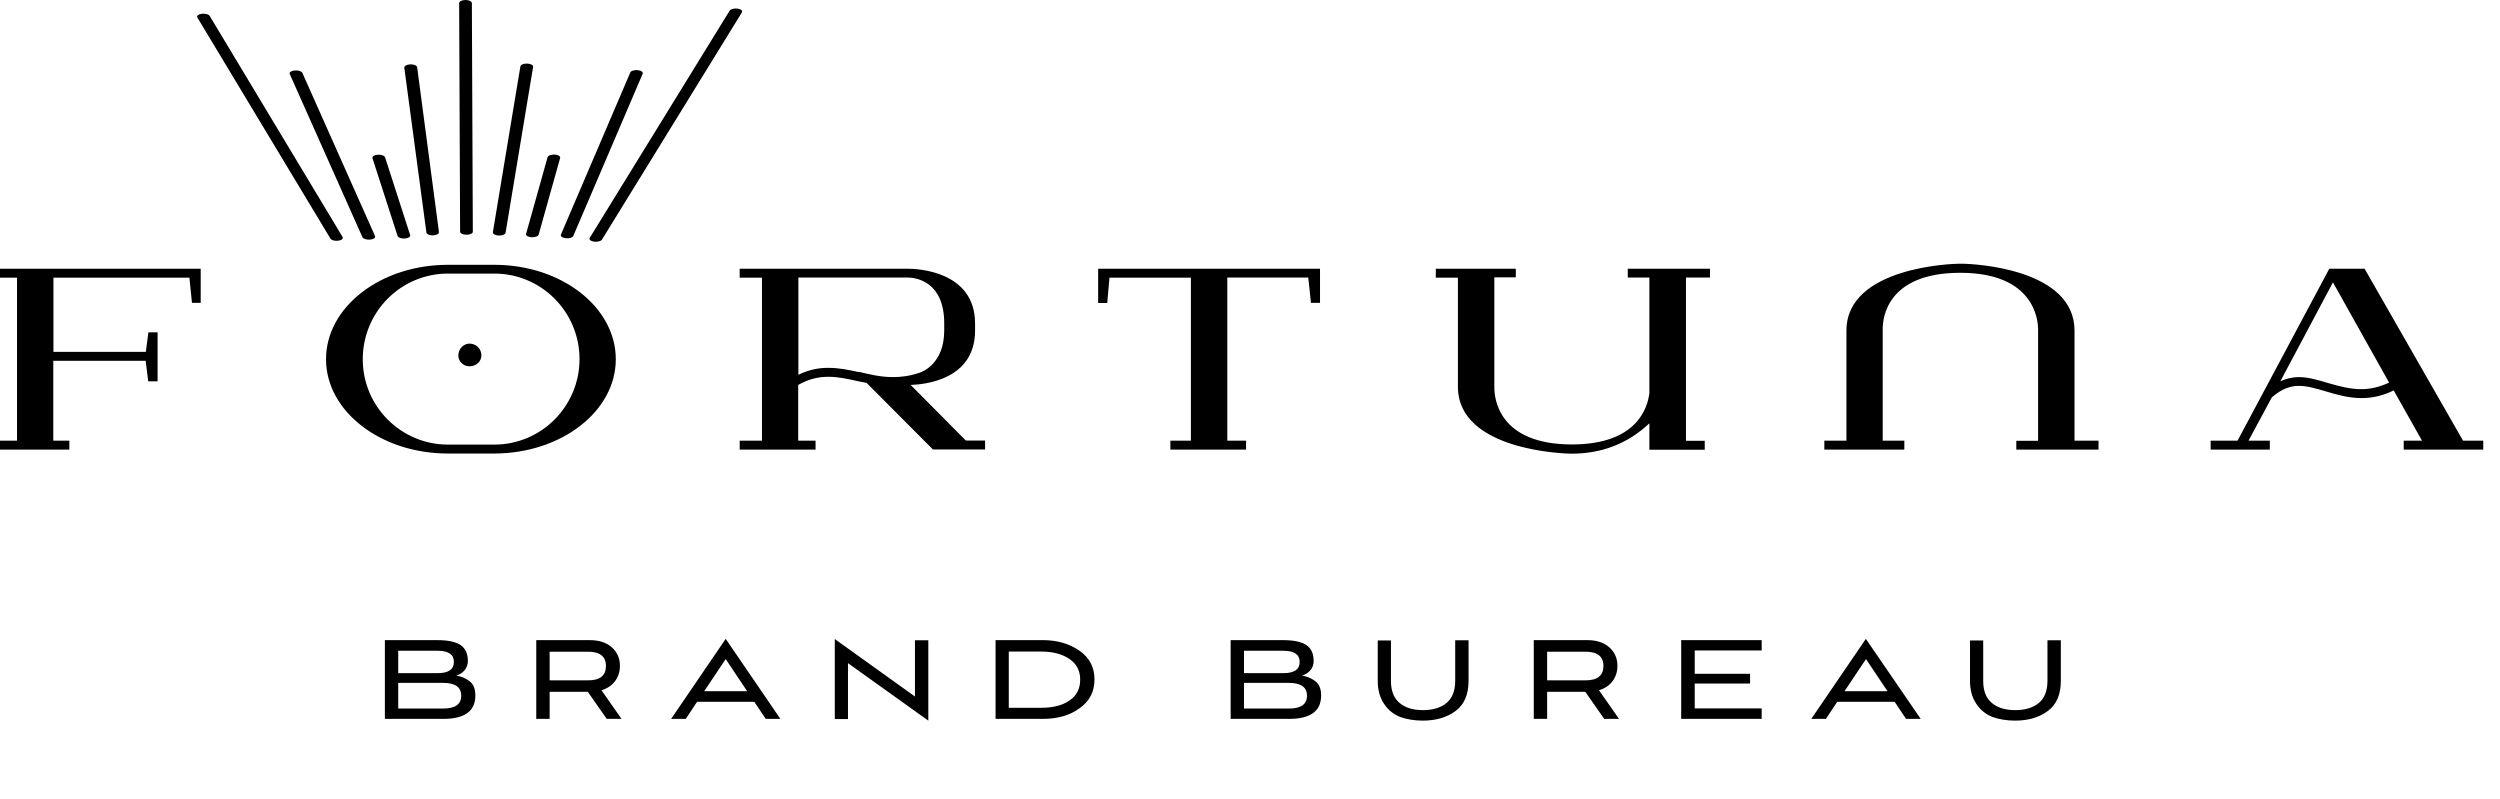 <?xml version="1.0" encoding="UTF-8"?> <svg xmlns="http://www.w3.org/2000/svg" width="144" height="46" viewBox="0 0 144 46" fill="none"> <g clip-path="url(#clip0_373_77)"> <path d="M136.008 22.416C135.358 22.416 134.726 22.244 134.103 22.064C133.526 21.892 132.967 21.721 132.417 21.721H132.344C131.996 21.739 131.666 21.811 131.346 21.965L134.378 16.264L137.611 22.037C137.098 22.28 136.558 22.416 136.008 22.416ZM141.871 25.383L136.201 15.479H134.167L128.882 25.383H127.333V25.897H130.741V25.383H129.514L130.86 22.885C131.428 22.398 131.913 22.226 132.417 22.226C132.894 22.226 133.379 22.37 133.965 22.542C134.57 22.722 135.266 22.93 136.018 22.93C136.668 22.93 137.272 22.785 137.877 22.488L139.508 25.383H138.454V25.897H143.035V25.383H141.871ZM116.139 25.897H120.875V25.383H119.492V19.042C119.492 15.488 113.748 15.19 112.978 15.19H112.85C112.53 15.19 106.355 15.362 106.355 19.042V25.383H105.082V25.897H109.69V25.383H108.444V18.934C108.444 18.338 108.673 15.713 112.914 15.713C117.192 15.713 117.394 18.456 117.394 18.97V25.392H116.139V25.897ZM93.759 15.984H95.005V22.632C94.904 23.498 94.281 25.6 90.544 25.6C86.302 25.6 86.074 22.93 86.074 22.325V15.975H87.31V15.479H82.702V15.993H83.976V22.28C83.976 25.96 90.15 26.132 90.516 26.132C92.202 26.132 93.723 25.591 95.005 24.382V25.906H98.193V25.392H97.112V15.984H98.495V15.479H93.759V15.984ZM71.774 25.897V25.383H70.693V15.984H75.356L75.511 17.445H76.033V15.479H63.254V17.454H63.777L63.905 15.993H68.595V25.383H67.413V25.897H71.774ZM49.468 21.432C48.89 21.306 48.331 21.189 47.745 21.189H47.645C47.067 21.189 46.518 21.333 45.986 21.586V15.984H52.252C52.802 15.984 54.387 16.237 54.387 18.627V19.042C54.387 20.918 53.159 21.414 52.967 21.468C52.417 21.658 51.913 21.721 51.437 21.721C50.759 21.721 50.136 21.577 49.532 21.432H49.468ZM55.642 25.383L52.454 22.172C53.297 22.145 56.164 21.856 56.164 19.042V18.636C56.164 15.596 52.802 15.479 52.307 15.479H42.606V15.993H43.889V25.383H42.606V25.897H46.976V25.383H45.977V22.172C46.6 21.82 47.159 21.703 47.709 21.703C48.277 21.703 48.817 21.82 49.413 21.956C49.568 21.983 49.742 22.028 49.916 22.055L53.736 25.888H56.741V25.374H55.642V25.383ZM26.401 20.476C26.401 20.819 26.694 21.099 27.033 21.099C27.436 21.099 27.729 20.81 27.729 20.476C27.729 20.097 27.436 19.791 27.033 19.791C26.694 19.8 26.401 20.097 26.401 20.476ZM28.471 25.609H25.805C23.094 25.609 20.895 23.408 20.895 20.693C20.895 17.968 23.085 15.758 25.805 15.758H28.471C31.183 15.758 33.381 17.959 33.381 20.693C33.372 23.408 31.183 25.609 28.471 25.609ZM28.499 15.253H25.796C21.93 15.253 18.779 17.68 18.779 20.693C18.779 23.687 21.921 26.123 25.796 26.123H28.499C32.355 26.105 35.47 23.678 35.47 20.693C35.47 17.698 32.355 15.262 28.499 15.253ZM9.078 19.141H8.547L8.4 20.269H3.078V15.993H10.91L11.057 17.445H11.56V15.479H-0V15.993H0.98V25.383H-0V25.897H3.994V25.383H3.069V20.783H8.391L8.538 21.965H9.078V19.141Z" fill="black"></path> <path d="M42.029 0.613C42.084 0.523 42.295 0.469 42.487 0.496C42.679 0.523 42.789 0.622 42.734 0.713L34.673 13.801C34.618 13.891 34.416 13.945 34.215 13.918C34.023 13.891 33.913 13.792 33.968 13.702L42.029 0.613Z" fill="black"></path> <path d="M36.304 4.176C36.34 4.077 36.542 4.023 36.734 4.041C36.936 4.059 37.055 4.158 37.018 4.249L33.024 13.585C32.987 13.684 32.786 13.747 32.594 13.72C32.392 13.702 32.264 13.603 32.31 13.512L36.304 4.176Z" fill="black"></path> <path d="M31.54 9.056C31.567 8.957 31.75 8.894 31.952 8.903C32.153 8.912 32.291 9.002 32.263 9.102L31.027 13.512C30.999 13.612 30.816 13.675 30.614 13.666C30.413 13.648 30.276 13.567 30.303 13.467L31.54 9.056Z" fill="black"></path> <path d="M29.974 3.825C29.992 3.725 30.166 3.653 30.368 3.662C30.569 3.671 30.725 3.752 30.707 3.852L29.122 13.404C29.104 13.503 28.93 13.576 28.728 13.567C28.526 13.558 28.38 13.476 28.389 13.377L29.974 3.825Z" fill="black"></path> <path d="M26.447 0.18C26.447 0.081 26.612 0 26.813 0C27.015 0 27.18 0.081 27.18 0.18L27.235 13.35C27.235 13.449 27.07 13.521 26.868 13.521C26.667 13.521 26.502 13.44 26.502 13.35L26.447 0.18Z" fill="black"></path> <path d="M23.287 3.897C23.277 3.798 23.433 3.716 23.635 3.707C23.836 3.698 24.01 3.771 24.029 3.879L25.284 13.368C25.293 13.467 25.146 13.549 24.945 13.558C24.743 13.567 24.569 13.485 24.56 13.386L23.287 3.897Z" fill="black"></path> <path d="M21.454 9.111C21.427 9.011 21.564 8.921 21.757 8.912C21.958 8.894 22.142 8.966 22.178 9.056L23.625 13.54C23.653 13.639 23.516 13.72 23.323 13.738C23.122 13.756 22.939 13.684 22.902 13.594L21.454 9.111Z" fill="black"></path> <path d="M16.691 4.267C16.645 4.167 16.773 4.077 16.974 4.059C17.176 4.041 17.368 4.104 17.414 4.194L21.601 13.594C21.646 13.693 21.518 13.783 21.317 13.801C21.115 13.819 20.923 13.756 20.877 13.666L16.691 4.267Z" fill="black"></path> <path d="M11.368 1.01C11.313 0.92 11.423 0.821 11.616 0.794C11.808 0.767 12.019 0.821 12.074 0.911L19.732 13.648C19.787 13.747 19.677 13.837 19.485 13.864C19.292 13.891 19.091 13.837 19.036 13.747L11.368 1.01Z" fill="black"></path> <path d="M117.934 39.216V36.88H118.704V39.216C118.704 40.001 118.456 40.578 117.962 40.948C117.467 41.318 116.835 41.508 116.075 41.508C115.589 41.508 115.158 41.435 114.774 41.3C114.38 41.147 114.068 40.894 113.83 40.533C113.592 40.173 113.473 39.739 113.473 39.225V36.889H114.233V39.225C114.233 39.794 114.398 40.209 114.728 40.488C115.058 40.768 115.506 40.903 116.084 40.903C116.661 40.903 117.11 40.759 117.44 40.488C117.769 40.209 117.934 39.785 117.934 39.216ZM108.719 39.812L107.482 37.962L106.245 39.812H108.719ZM110.633 41.408H109.79L109.131 40.425H105.824L105.173 41.408H104.33L107.473 36.799L110.633 41.408ZM101.472 41.408H96.837V36.871H101.472V37.467H97.616V38.81H100.804V39.37H97.616V40.804H101.472V41.408ZM91.322 37.538H89.115V39.189H91.322C92.019 39.189 92.358 38.91 92.358 38.359C92.358 37.809 92.009 37.538 91.322 37.538ZM92.101 39.758L93.255 41.408H92.403L91.313 39.848H89.115V41.408H88.345V36.871H91.414C91.955 36.871 92.385 37.007 92.696 37.286C93.008 37.566 93.164 37.918 93.164 38.35C93.164 38.684 93.072 38.982 92.889 39.225C92.706 39.478 92.44 39.658 92.101 39.758ZM83.82 39.216V36.88H84.589V39.216C84.589 40.001 84.342 40.578 83.847 40.948C83.353 41.318 82.721 41.508 81.96 41.508C81.475 41.508 81.044 41.435 80.659 41.3C80.266 41.147 79.954 40.894 79.716 40.533C79.478 40.173 79.358 39.739 79.358 39.225V36.889H80.119V39.225C80.119 39.794 80.284 40.209 80.614 40.488C80.944 40.768 81.392 40.903 81.969 40.903C82.546 40.903 82.995 40.759 83.325 40.488C83.655 40.209 83.82 39.785 83.82 39.216ZM73.926 37.484H71.654V38.774H73.926C74.549 38.774 74.861 38.558 74.861 38.125C74.861 37.701 74.549 37.484 73.926 37.484ZM74.228 39.334H71.654V40.813H74.228C74.934 40.813 75.282 40.57 75.282 40.073C75.282 39.577 74.934 39.334 74.228 39.334ZM74.238 41.408H70.885V36.871H73.88C74.284 36.871 74.604 36.907 74.851 36.98C75.392 37.124 75.667 37.484 75.667 38.062C75.667 38.287 75.603 38.468 75.465 38.621C75.328 38.774 75.172 38.864 74.998 38.91C75.282 38.964 75.538 39.063 75.758 39.234C75.987 39.406 76.097 39.676 76.097 40.056C76.097 40.966 75.484 41.408 74.238 41.408ZM58.106 37.53V40.768H59.984C60.653 40.768 61.193 40.633 61.596 40.353C62.017 40.073 62.219 39.668 62.219 39.144C62.219 38.63 62.008 38.233 61.596 37.954C61.184 37.674 60.643 37.53 59.984 37.53H58.106ZM60.057 41.408H57.345V36.871H60.057C60.9 36.871 61.605 37.079 62.182 37.484C62.76 37.89 63.043 38.441 63.043 39.135C63.043 39.839 62.76 40.389 62.182 40.795C61.624 41.21 60.909 41.408 60.057 41.408ZM53.471 36.88V41.508L48.844 38.197V41.417H48.084V36.808L52.701 40.119V36.88H53.471ZM43.036 39.812L41.8 37.962L40.563 39.812H43.036ZM44.951 41.408H44.108L43.449 40.425H40.151L39.501 41.408H38.658L41.8 36.799L44.951 41.408ZM33.867 37.538H31.659V39.189H33.867C34.563 39.189 34.902 38.91 34.902 38.359C34.902 37.809 34.554 37.538 33.867 37.538ZM34.645 39.758L35.8 41.408H34.948L33.858 39.848H31.659V41.408H30.889V36.871H33.958C34.499 36.871 34.929 37.007 35.241 37.286C35.552 37.566 35.708 37.918 35.708 38.35C35.708 38.684 35.616 38.982 35.433 39.225C35.25 39.478 34.984 39.658 34.645 39.758ZM25.21 37.484H22.938V38.774H25.21C25.833 38.774 26.144 38.558 26.144 38.125C26.144 37.701 25.833 37.484 25.21 37.484ZM25.512 39.334H22.938V40.813H25.512C26.218 40.813 26.566 40.57 26.566 40.073C26.566 39.577 26.218 39.334 25.512 39.334ZM25.521 41.408H22.169V36.871H25.164C25.567 36.871 25.888 36.907 26.135 36.98C26.675 37.124 26.95 37.484 26.95 38.062C26.95 38.287 26.877 38.468 26.749 38.621C26.611 38.774 26.456 38.864 26.282 38.91C26.566 38.964 26.822 39.063 27.042 39.234C27.271 39.406 27.381 39.676 27.381 40.056C27.381 40.966 26.767 41.408 25.521 41.408Z" fill="black"></path> </g> <defs> <clipPath id="clip0_373_77"> <rect width="143.035" height="45.611" fill="white"></rect> </clipPath> </defs> </svg> 